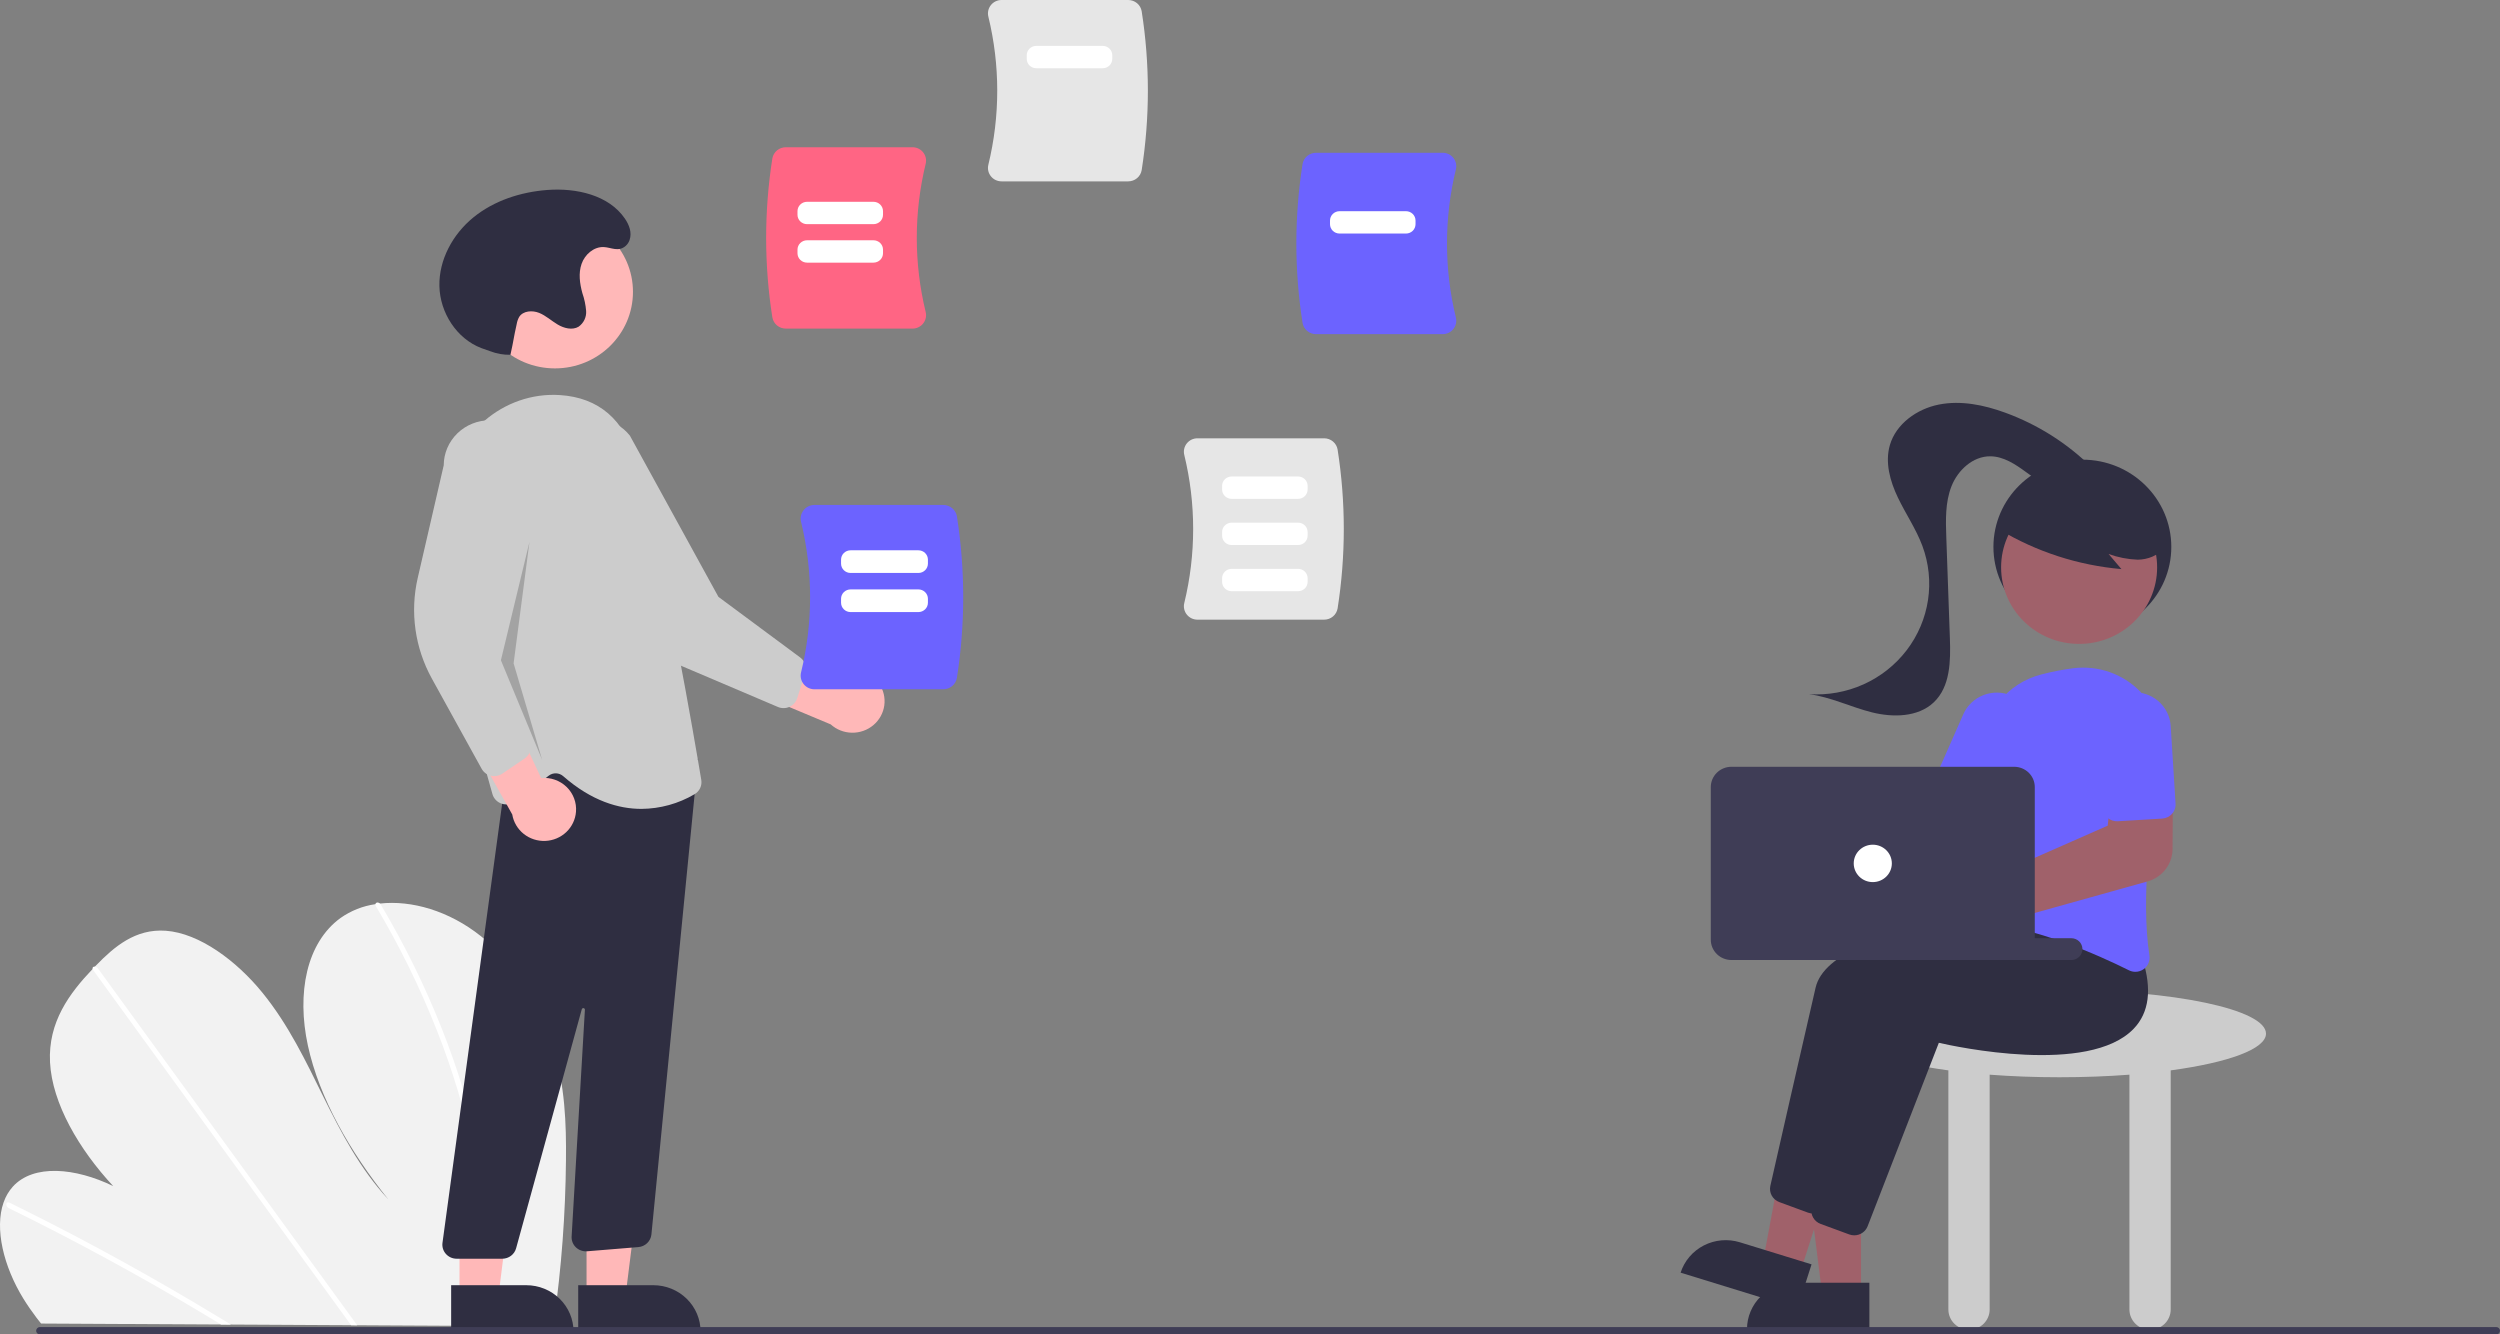 <svg width="296" height="158" viewBox="0 0 296 158" fill="none" xmlns="http://www.w3.org/2000/svg">
<rect x="0" y="0" width="296" height="158" fill="#808080" stroke="none"/>
<g clip-path="url(#clip0_2922_10349)">
<path d="M67.01 137.389C66.953 143.742 66.479 150.085 65.59 156.378C65.559 156.599 65.525 156.82 65.494 157.041L4.863 156.708C4.685 156.489 4.51 156.267 4.34 156.042C3.774 155.298 3.244 154.533 2.757 153.742C0.416 149.929 -0.656 145.465 0.418 142.385L0.437 142.337C0.669 141.663 1.034 141.04 1.512 140.504C3.961 137.8 8.911 138.25 13.404 140.434C9.374 136.105 6.166 130.643 5.922 125.768C5.683 121.013 8.217 117.616 10.965 114.729C11.055 114.634 11.145 114.541 11.236 114.448C11.279 114.4 11.326 114.355 11.369 114.308C13.514 112.108 16.014 109.939 19.632 110.201C23.6 110.49 28 113.751 31.085 117.552C34.17 121.35 36.22 125.665 38.298 129.876C40.378 134.085 42.629 138.401 45.968 141.998C41.446 136.385 37.8 129.999 36.453 123.788C35.106 117.577 36.292 111.612 40.322 108.687C41.545 107.826 42.961 107.265 44.451 107.052C44.625 107.023 44.801 107 44.981 106.98C48.711 106.563 53.166 107.83 56.956 110.856C61.13 114.189 64.023 119.129 65.463 123.819C66.903 128.509 67.056 133.024 67.01 137.389Z" fill="#F2F2F2"/>
<path d="M27.342 156.832L26.182 156.825C25.814 156.599 25.444 156.376 25.073 156.156C24.843 156.013 24.61 155.876 24.377 155.736C20.531 153.431 16.662 151.221 12.768 149.104C8.878 146.985 4.968 144.964 1.039 143.041C0.935 142.997 0.85 142.918 0.799 142.818C0.748 142.719 0.734 142.605 0.759 142.496C0.764 142.482 0.77 142.468 0.779 142.456C0.834 142.355 0.956 142.313 1.135 142.399C1.617 142.637 2.102 142.874 2.583 143.116C6.524 145.072 10.447 147.126 14.353 149.278C18.256 151.428 22.138 153.674 25.997 156.014C26.078 156.063 26.159 156.114 26.24 156.162C26.608 156.385 26.974 156.608 27.342 156.832Z" fill="white"/>
<path d="M42.29 156.914L41.574 156.91C41.412 156.688 41.253 156.466 41.091 156.244C37.292 151.016 33.494 145.788 29.697 140.56C23.478 132.002 17.261 123.443 11.046 114.884C11.009 114.838 10.982 114.786 10.965 114.729C10.912 114.54 11.054 114.429 11.236 114.448C11.312 114.459 11.386 114.486 11.451 114.526C11.516 114.567 11.572 114.621 11.614 114.685C15.101 119.485 18.587 124.282 22.072 129.079C28.258 137.594 34.443 146.109 40.628 154.624C41.021 155.164 41.415 155.707 41.808 156.247C41.97 156.47 42.132 156.692 42.29 156.914Z" fill="white"/>
<path d="M58.262 152.828C58.225 154.014 58.145 155.181 58.041 156.336C58.021 156.557 58 156.779 57.98 157L57.228 156.995C57.251 156.774 57.274 156.553 57.294 156.332C57.453 154.662 57.566 152.974 57.581 151.239C57.601 146.43 57.124 141.631 56.156 136.916C55.127 131.84 53.65 126.861 51.741 122.036C49.737 116.947 47.322 112.024 44.517 107.313C44.464 107.236 44.441 107.144 44.451 107.052C44.482 106.841 44.767 106.779 44.981 106.98C45.023 107.019 45.059 107.064 45.088 107.114C45.435 107.699 45.776 108.287 46.11 108.876C48.811 113.612 51.123 118.552 53.024 123.65C54.835 128.49 56.212 133.477 57.14 138.552C58.01 143.261 58.386 148.044 58.262 152.828Z" fill="white"/>
<path d="M268.295 122.38C268.295 119.527 257.35 117.214 243.849 117.214C230.349 117.214 219.404 119.527 219.404 122.38C219.404 124.209 223.904 125.815 230.687 126.733V155.041C230.687 155.677 230.944 156.288 231.403 156.737C231.861 157.187 232.483 157.44 233.131 157.44C233.78 157.44 234.401 157.187 234.86 156.737C235.318 156.288 235.576 155.677 235.576 155.041V127.243C238.16 127.44 240.945 127.547 243.849 127.547C246.754 127.547 249.539 127.439 252.123 127.243V155.041C252.123 155.677 252.381 156.288 252.839 156.737C253.298 157.187 253.919 157.44 254.568 157.44C255.216 157.44 255.838 157.187 256.296 156.737C256.755 156.288 257.012 155.677 257.012 155.041V126.733C263.795 125.815 268.295 124.209 268.295 122.38Z" fill="#CCCCCC"/>
<path d="M246.553 75.09C252.368 75.09 257.083 70.463 257.083 64.756C257.083 59.049 252.368 54.423 246.553 54.423C240.737 54.423 236.022 59.049 236.022 64.756C236.022 70.463 240.737 75.09 246.553 75.09Z" fill="#2F2E41"/>
<path d="M220.347 153.168H215.736L213.543 135.716H220.348L220.347 153.168Z" fill="#A0616A"/>
<path d="M212.443 151.875H221.335V157.369H206.844C206.844 156.647 206.989 155.933 207.271 155.266C207.552 154.6 207.964 153.994 208.484 153.484C209.004 152.974 209.621 152.569 210.301 152.293C210.98 152.017 211.708 151.875 212.443 151.875Z" fill="#2F2E41"/>
<path d="M213.15 150.643L208.751 149.288L211.982 131.993L218.475 133.992L213.15 150.643Z" fill="#A0616A"/>
<path d="M206.003 147.087L214.487 149.7L212.811 154.941L198.985 150.684C199.205 149.995 199.561 149.356 200.033 148.803C200.505 148.25 201.083 147.793 201.735 147.459C202.386 147.125 203.099 146.92 203.831 146.856C204.563 146.793 205.301 146.871 206.003 147.087Z" fill="#2F2E41"/>
<path d="M214.65 143.68C214.448 143.68 214.248 143.644 214.059 143.574L210.667 142.326C210.286 142.185 209.97 141.914 209.775 141.562C209.581 141.211 209.522 140.803 209.608 140.413C210.462 136.645 213.373 123.817 214.967 116.936C216.857 108.774 244.43 107.258 245.602 107.197L245.699 107.192L248.801 111.017C249.921 114.552 249.566 117.31 247.745 119.213C242.43 124.766 226.561 121.32 224.669 120.884L216.234 142.61C216.112 142.925 215.894 143.196 215.611 143.386C215.328 143.577 214.993 143.68 214.65 143.68Z" fill="#2F2E41"/>
<path d="M219.539 146.263C219.337 146.263 219.137 146.227 218.948 146.157L215.556 144.909C215.175 144.768 214.859 144.497 214.665 144.146C214.47 143.795 214.411 143.387 214.498 142.996C215.352 139.228 218.262 126.4 219.856 119.519C221.746 111.358 249.319 109.841 250.492 109.781L250.588 109.776L253.69 113.6C254.811 117.136 254.455 119.893 252.634 121.796C247.319 127.349 231.45 123.904 229.558 123.467L221.124 145.194C221.001 145.508 220.783 145.779 220.501 145.97C220.218 146.161 219.882 146.263 219.539 146.263Z" fill="#2F2E41"/>
<path d="M209.725 93.113C209.85 93.276 209.961 93.449 210.058 93.63L228.606 95.547L231.277 91.955L237.328 95.201L232.084 103.918L209.336 98.227C208.762 98.776 208.031 99.14 207.241 99.272C206.451 99.403 205.638 99.296 204.912 98.963C204.185 98.631 203.579 98.09 203.174 97.411C202.769 96.732 202.584 95.948 202.644 95.164C202.704 94.38 203.005 93.632 203.509 93.02C204.012 92.408 204.694 91.961 205.462 91.738C206.231 91.515 207.051 91.528 207.812 91.773C208.574 92.019 209.241 92.486 209.725 93.113Z" fill="#A0616A"/>
<path d="M252.829 115.064C252.561 115.063 252.296 115 252.058 114.879C248.349 113.029 241.127 109.824 234.429 109.153C234.2 109.131 233.978 109.062 233.778 108.951C233.577 108.84 233.403 108.688 233.265 108.507C233.125 108.324 233.025 108.114 232.971 107.891C232.917 107.668 232.911 107.437 232.952 107.212C233.556 103.929 234.942 95.569 234.764 88.869C234.711 86.809 235.374 84.793 236.645 83.152C237.915 81.511 239.716 80.343 241.752 79.84C242.978 79.522 244.223 79.281 245.48 79.118C246.925 78.939 248.392 79.094 249.765 79.571C251.138 80.048 252.378 80.834 253.385 81.866C254.393 82.897 255.14 84.147 255.567 85.513C255.994 86.879 256.089 88.324 255.845 89.733C254.65 96.676 253.446 106.373 254.493 113.143C254.541 113.446 254.502 113.757 254.382 114.04C254.261 114.323 254.063 114.568 253.809 114.747C253.525 114.952 253.181 115.063 252.829 115.064Z" fill="#6C63FF"/>
<path d="M235.107 97.405C234.876 97.404 234.647 97.358 234.435 97.267L229.604 95.215C229.192 95.039 228.868 94.711 228.703 94.301C228.538 93.892 228.545 93.435 228.723 93.031L232.458 84.564C232.683 84.052 233.009 83.589 233.417 83.201C233.825 82.813 234.307 82.507 234.835 82.302C235.363 82.097 235.927 81.995 236.495 82.004C237.064 82.013 237.624 82.131 238.146 82.353C238.667 82.574 239.139 82.894 239.534 83.295C239.93 83.695 240.241 84.168 240.45 84.687C240.659 85.205 240.761 85.759 240.752 86.316C240.743 86.874 240.622 87.424 240.396 87.936L236.661 96.402C236.529 96.7 236.312 96.953 236.036 97.131C235.76 97.309 235.438 97.404 235.107 97.405Z" fill="#6C63FF"/>
<path d="M246.168 76.238C251.269 76.238 255.404 72.18 255.404 67.174C255.404 62.168 251.269 58.11 246.168 58.11C241.066 58.11 236.931 62.168 236.931 67.174C236.931 72.18 241.066 76.238 246.168 76.238Z" fill="#A0616A"/>
<path d="M236.764 62.721C241.14 65.341 246.072 66.936 251.178 67.381L249.659 65.595C250.765 65.996 251.929 66.223 253.108 66.267C254.285 66.249 255.518 65.804 256.186 64.853C256.484 64.38 256.661 63.843 256.702 63.288C256.743 62.734 256.647 62.178 256.422 61.668C255.959 60.65 255.238 59.766 254.328 59.099C252.716 57.847 250.813 57.007 248.789 56.652C246.765 56.297 244.683 56.439 242.728 57.065C241.388 57.458 240.187 58.214 239.264 59.246C238.388 60.306 236.702 61.25 237.151 62.542L236.764 62.721Z" fill="#2F2E41"/>
<path d="M247.721 55.406C244.808 52.507 241.282 50.269 237.393 48.852C234.896 47.944 232.178 47.383 229.568 47.899C226.958 48.414 224.49 50.186 223.761 52.699C223.166 54.754 223.781 56.967 224.705 58.901C225.629 60.836 226.863 62.63 227.61 64.636C228.372 66.684 228.602 68.886 228.277 71.042C227.952 73.199 227.084 75.241 225.751 76.985C224.417 78.729 222.661 80.118 220.642 81.027C218.623 81.936 216.404 82.335 214.188 82.189C216.753 82.526 219.117 83.709 221.623 84.339C224.13 84.968 227.089 84.925 228.952 83.163C230.923 81.299 230.962 78.267 230.867 75.582C230.725 71.591 230.584 67.599 230.442 63.608C230.37 61.573 230.308 59.472 231.056 57.572C231.804 55.672 233.582 54.009 235.657 54.026C237.23 54.039 238.622 54.974 239.884 55.896C241.145 56.819 242.481 57.802 244.047 57.94C245.614 58.077 247.403 56.939 247.286 55.4" fill="#2F2E41"/>
<path d="M230.638 112.736C230.026 112.735 229.422 112.601 228.869 112.344C228.316 112.086 227.828 111.712 227.44 111.247C227.053 110.782 226.775 110.239 226.627 109.656C226.479 109.073 226.465 108.466 226.585 107.877C226.705 107.288 226.957 106.732 227.323 106.25C227.688 105.769 228.158 105.372 228.698 105.09C229.238 104.808 229.836 104.647 230.447 104.618C231.058 104.59 231.669 104.695 232.234 104.926C232.404 104.996 232.568 105.078 232.727 105.171L249.553 97.758L250.026 93.28L257.279 93.089L257.231 100.545C257.222 101.408 256.929 102.246 256.397 102.934C255.864 103.621 255.12 104.122 254.274 104.361L234.597 109.858C234.559 109.985 234.514 110.111 234.462 110.234C234.146 110.974 233.615 111.606 232.935 112.051C232.255 112.496 231.456 112.734 230.638 112.736Z" fill="#A0616A"/>
<path d="M256.664 96.744C256.458 96.846 256.233 96.906 256.002 96.92L250.747 97.237C250.299 97.263 249.858 97.114 249.522 96.823C249.186 96.531 248.982 96.121 248.954 95.681L248.377 86.472C248.341 85.915 248.417 85.357 248.602 84.829C248.786 84.302 249.074 83.814 249.45 83.396C249.827 82.978 250.283 82.636 250.794 82.391C251.305 82.147 251.86 82.003 252.427 81.969C252.995 81.934 253.564 82.01 254.101 82.192C254.639 82.374 255.135 82.657 255.56 83.027C255.986 83.397 256.333 83.846 256.582 84.348C256.831 84.849 256.976 85.394 257.01 85.951L257.587 95.16C257.607 95.483 257.53 95.805 257.366 96.087C257.203 96.368 256.959 96.597 256.664 96.744Z" fill="#6C63FF"/>
<path d="M245.243 113.667H215.532C215.183 113.667 214.849 113.531 214.602 113.289C214.355 113.046 214.216 112.718 214.216 112.375C214.216 112.033 214.355 111.704 214.602 111.462C214.849 111.22 215.183 111.084 215.532 111.084H245.243C245.592 111.084 245.927 111.22 246.174 111.462C246.42 111.704 246.559 112.033 246.559 112.375C246.559 112.718 246.42 113.046 246.174 113.289C245.927 113.531 245.592 113.667 245.243 113.667Z" fill="#3F3D56"/>
<path d="M202.558 111.268V93.185C202.559 92.549 202.816 91.939 203.275 91.489C203.733 91.04 204.354 90.787 205.002 90.786H238.473C239.122 90.787 239.743 91.04 240.201 91.489C240.66 91.939 240.917 92.549 240.918 93.185V111.268C240.917 111.904 240.66 112.514 240.201 112.964C239.743 113.413 239.122 113.666 238.473 113.667H205.002C204.354 113.666 203.733 113.413 203.275 112.964C202.816 112.514 202.559 111.904 202.558 111.268Z" fill="#3F3D56"/>
<path d="M221.738 104.441C222.984 104.441 223.994 103.449 223.994 102.226C223.994 101.004 222.984 100.012 221.738 100.012C220.492 100.012 219.481 101.004 219.481 102.226C219.481 103.449 220.492 104.441 221.738 104.441Z" fill="white"/>
<path d="M104.092 80.946C103.787 80.493 103.385 80.112 102.913 79.828C102.442 79.544 101.913 79.366 101.364 79.304C100.815 79.243 100.258 79.3 99.734 79.473C99.21 79.645 98.731 79.928 98.33 80.302L86.388 74.254L87.13 81.068L98.357 85.767C99.041 86.386 99.934 86.737 100.864 86.753C101.795 86.77 102.7 86.451 103.406 85.856C104.113 85.262 104.573 84.434 104.7 83.529C104.826 82.624 104.61 81.705 104.092 80.946Z" fill="#FFB8B8"/>
<path d="M93.479 83.689C93.263 83.786 93.028 83.838 92.79 83.84C92.552 83.843 92.317 83.796 92.099 83.703L80.755 78.875C76.877 77.224 73.741 74.248 71.932 70.498L65.968 58.146C65.528 57.591 65.204 56.956 65.014 56.278C64.824 55.6 64.772 54.892 64.861 54.195C64.95 53.497 65.178 52.824 65.533 52.212C65.887 51.602 66.361 51.065 66.927 50.634C67.493 50.203 68.14 49.885 68.831 49.7C69.522 49.514 70.244 49.464 70.955 49.552C71.665 49.64 72.352 49.865 72.974 50.214C73.596 50.562 74.142 51.028 74.581 51.584L85.063 70.669L94.742 77.844C95.019 78.05 95.225 78.335 95.332 78.659C95.439 78.984 95.441 79.333 95.339 79.66L94.389 82.671C94.287 82.994 94.087 83.278 93.816 83.487C93.712 83.567 93.599 83.635 93.479 83.689Z" fill="#CCCCCC"/>
<path d="M65.706 43.618C70.807 43.618 74.943 39.56 74.943 34.554C74.943 29.548 70.807 25.49 65.706 25.49C60.605 25.49 56.469 29.548 56.469 34.554C56.469 39.56 60.605 43.618 65.706 43.618Z" fill="#FFB8B8"/>
<path d="M69.447 153.46H74.058L76.251 136.009H69.446L69.447 153.46Z" fill="#FFB8B8"/>
<path d="M82.95 157.661L68.459 157.662L68.459 152.168L77.351 152.168C78.836 152.167 80.26 152.746 81.31 153.776C82.36 154.807 82.95 156.204 82.95 157.661Z" fill="#2F2E41"/>
<path d="M54.404 153.46H59.015L61.208 136.009H54.403L54.404 153.46Z" fill="#FFB8B8"/>
<path d="M67.907 157.661L53.416 157.662L53.416 152.168L62.308 152.168C63.793 152.167 65.217 152.746 66.267 153.776C67.317 154.807 67.907 156.204 67.907 157.661Z" fill="#2F2E41"/>
<path d="M52.794 148.465C52.635 148.287 52.517 148.078 52.447 147.851C52.378 147.625 52.358 147.386 52.39 147.152L60.462 87.74L80.518 91.083L82.659 89.823L77.124 146.193C77.078 146.573 76.899 146.926 76.618 147.193C76.338 147.459 75.972 147.623 75.583 147.655L69.51 148.152C69.269 148.172 69.026 148.141 68.798 148.06C68.57 147.98 68.362 147.852 68.188 147.687C68.015 147.521 67.88 147.32 67.792 147.098C67.704 146.877 67.666 146.639 67.68 146.402L69.252 119.557C69.255 119.511 69.24 119.466 69.211 119.43C69.182 119.395 69.141 119.371 69.095 119.363C69.049 119.356 69.002 119.366 68.963 119.39C68.924 119.415 68.895 119.453 68.883 119.497L61.105 147.804C61.007 148.156 60.795 148.467 60.499 148.689C60.204 148.911 59.843 149.032 59.471 149.032H54.067C53.826 149.032 53.588 148.982 53.368 148.884C53.149 148.786 52.953 148.643 52.794 148.465Z" fill="#2F2E41"/>
<path d="M66.684 91.899C66.453 91.695 66.157 91.576 65.847 91.563C65.537 91.55 65.232 91.645 64.985 91.83L60.975 94.89C60.757 95.057 60.501 95.169 60.228 95.216C59.956 95.263 59.675 95.244 59.412 95.16C59.149 95.076 58.911 94.929 58.719 94.734C58.527 94.539 58.386 94.3 58.31 94.039C56.343 87.28 51.887 70.266 52.985 58.291C53.607 51.503 59.58 46.344 66.3 46.777C70.894 47.077 73.916 49.678 75.283 54.506C78.639 66.361 82.326 88.106 83.032 92.345C83.087 92.674 83.04 93.011 82.897 93.314C82.754 93.616 82.52 93.869 82.228 94.038C80.331 95.156 78.163 95.755 75.951 95.772C73.273 95.772 70.063 94.857 66.684 91.899Z" fill="#CCCCCC"/>
<path d="M68.197 96.116C68.242 95.575 68.165 95.032 67.972 94.523C67.78 94.014 67.476 93.553 67.083 93.172C66.689 92.791 66.215 92.5 65.694 92.318C65.173 92.136 64.618 92.069 64.068 92.121L58.475 80.129L54.773 85.94L60.652 96.437C60.802 97.338 61.283 98.155 62.005 98.731C62.727 99.308 63.639 99.604 64.57 99.565C65.499 99.525 66.382 99.152 67.051 98.517C67.719 97.881 68.127 97.027 68.197 96.116Z" fill="#FFB8B8"/>
<path d="M58.12 91.847C57.889 91.793 57.672 91.692 57.484 91.549C57.295 91.407 57.139 91.228 57.026 91.023L51.137 80.354C49.123 76.707 48.527 72.466 49.461 68.419L52.537 55.088C52.54 54.385 52.684 53.69 52.961 53.041C53.238 52.393 53.642 51.805 54.151 51.31C54.66 50.815 55.263 50.423 55.926 50.157C56.589 49.891 57.299 49.756 58.016 49.759C58.732 49.763 59.441 49.905 60.101 50.177C60.761 50.449 61.361 50.847 61.865 51.347C62.368 51.846 62.767 52.439 63.037 53.09C63.308 53.741 63.445 54.438 63.441 55.141L59.687 76.506L62.791 88.013C62.879 88.343 62.862 88.692 62.742 89.012C62.621 89.332 62.404 89.609 62.118 89.803L59.477 91.597C59.194 91.79 58.857 91.893 58.513 91.893C58.381 91.893 58.249 91.877 58.12 91.847Z" fill="#CCCCCC"/>
<path opacity="0.2" d="M62.691 64.151L59.307 78.175L64.196 89.984L60.811 78.544L62.691 64.151Z" fill="black"/>
<path d="M60.435 42.008C59.613 42.023 58.797 41.878 58.032 41.581C57.696 41.454 57.347 41.35 57.011 41.222C54.047 40.099 52.095 37.001 52.025 33.883C51.955 30.766 53.6 27.74 56.043 25.746C58.486 23.752 61.65 22.728 64.819 22.491C68.232 22.236 72.075 23.086 73.982 25.875C74.49 26.617 74.845 27.518 74.544 28.415C74.454 28.685 74.293 28.928 74.078 29.118C73.226 29.861 72.377 29.302 71.508 29.253C70.315 29.185 69.243 30.133 68.858 31.243C68.473 32.354 68.642 33.576 68.953 34.709C69.19 35.391 69.34 36.099 69.398 36.816C69.423 37.176 69.354 37.537 69.198 37.863C69.041 38.19 68.802 38.471 68.504 38.682C67.758 39.124 66.778 38.868 66.032 38.426C65.286 37.985 64.641 37.371 63.835 37.046C63.029 36.721 61.947 36.793 61.477 37.514C61.328 37.776 61.227 38.062 61.179 38.358C60.759 40.238 60.855 40.128 60.435 42.008Z" fill="#2F2E41"/>
<path d="M140.522 72.769C140.368 72.578 140.261 72.356 140.209 72.119C140.156 71.882 140.159 71.637 140.218 71.401C141.621 65.636 141.621 59.627 140.218 53.862C140.159 53.626 140.156 53.381 140.209 53.144C140.261 52.907 140.368 52.685 140.522 52.495C140.672 52.307 140.863 52.156 141.082 52.051C141.301 51.948 141.54 51.894 141.783 51.895H156.779C157.162 51.895 157.532 52.029 157.824 52.273C158.116 52.517 158.31 52.854 158.372 53.225C159.35 59.459 159.35 65.804 158.372 72.038C158.31 72.409 158.116 72.746 157.824 72.99C157.532 73.234 157.162 73.368 156.779 73.368H141.783C141.54 73.369 141.301 73.316 141.082 73.212C140.863 73.108 140.672 72.956 140.522 72.769Z" fill="#E6E6E6"/>
<path d="M117.325 20.874C117.171 20.683 117.064 20.461 117.012 20.224C116.959 19.988 116.962 19.742 117.021 19.506C118.424 13.741 118.424 7.733 117.021 1.967C116.962 1.732 116.959 1.486 117.012 1.249C117.064 1.012 117.171 0.79 117.325 0.6C117.475 0.413 117.666 0.261 117.885 0.157C118.104 0.053 118.344 -0.001 118.587 7.88636e-06H133.582C133.965 0.001 134.335 0.135 134.627 0.379C134.919 0.622 135.113 0.96 135.175 1.331C136.153 7.565 136.153 13.909 135.175 20.143C135.113 20.514 134.919 20.852 134.627 21.095C134.335 21.339 133.965 21.473 133.582 21.474H118.587C118.344 21.474 118.104 21.421 117.885 21.317C117.666 21.213 117.475 21.061 117.325 20.874Z" fill="#E6E6E6"/>
<path d="M154.222 38.233C153.244 31.999 153.244 25.654 154.222 19.42C154.284 19.049 154.479 18.712 154.77 18.468C155.062 18.225 155.433 18.09 155.816 18.09H170.811C171.054 18.089 171.294 18.143 171.513 18.247C171.731 18.351 171.923 18.502 172.073 18.69C172.226 18.88 172.333 19.102 172.386 19.339C172.438 19.576 172.435 19.822 172.377 20.057C170.974 25.822 170.974 31.831 172.376 37.596C172.435 37.832 172.438 38.077 172.386 38.314C172.333 38.551 172.226 38.773 172.073 38.963C171.923 39.151 171.731 39.303 171.513 39.407C171.294 39.511 171.054 39.564 170.811 39.563H155.816C155.433 39.563 155.062 39.429 154.77 39.185C154.479 38.941 154.284 38.604 154.222 38.233Z" fill="#6C63FF"/>
<path d="M91.446 37.576C90.468 31.342 90.468 24.998 91.446 18.764C91.508 18.392 91.702 18.055 91.994 17.811C92.286 17.568 92.656 17.434 93.039 17.433H108.035C108.278 17.432 108.518 17.486 108.736 17.59C108.955 17.694 109.147 17.845 109.297 18.033C109.45 18.223 109.557 18.445 109.609 18.682C109.662 18.919 109.659 19.165 109.6 19.4C108.197 25.166 108.197 31.174 109.6 36.939C109.659 37.175 109.662 37.42 109.609 37.657C109.557 37.894 109.45 38.116 109.297 38.306C109.147 38.494 108.955 38.646 108.736 38.75C108.518 38.854 108.278 38.907 108.035 38.907H93.039C92.656 38.906 92.286 38.772 91.994 38.528C91.702 38.284 91.508 37.947 91.446 37.576Z" fill="#FF6584"/>
<path d="M95.155 81.003C94.999 80.809 94.89 80.584 94.837 80.343C94.783 80.102 94.787 79.852 94.846 79.613C96.272 73.753 96.272 67.646 94.846 61.785C94.786 61.546 94.783 61.296 94.837 61.056C94.89 60.815 94.999 60.589 95.155 60.396C95.307 60.205 95.502 60.051 95.724 59.945C95.947 59.84 96.19 59.785 96.437 59.786H111.679C112.068 59.787 112.445 59.923 112.741 60.171C113.038 60.418 113.235 60.761 113.299 61.138C114.293 67.475 114.293 73.923 113.299 80.26C113.235 80.637 113.038 80.98 112.741 81.228C112.445 81.475 112.068 81.612 111.679 81.612H96.437C96.19 81.613 95.947 81.559 95.724 81.453C95.502 81.347 95.307 81.193 95.155 81.003Z" fill="#6C63FF"/>
<path d="M4.732 158H295.552C295.671 158 295.785 157.954 295.869 157.871C295.953 157.789 296 157.677 296 157.561C296 157.444 295.953 157.332 295.869 157.25C295.785 157.168 295.671 157.121 295.552 157.121H4.732C4.673 157.121 4.615 157.132 4.56 157.154C4.506 157.176 4.456 157.209 4.414 157.249C4.373 157.29 4.34 157.339 4.317 157.392C4.294 157.446 4.283 157.503 4.283 157.561C4.283 157.618 4.294 157.676 4.317 157.729C4.34 157.782 4.373 157.831 4.414 157.872C4.456 157.913 4.506 157.945 4.56 157.967C4.615 157.989 4.673 158 4.732 158Z" fill="#3F3D56"/>
<path d="M108.738 67.839H100.709C100.41 67.839 100.123 67.722 99.911 67.515C99.7 67.307 99.581 67.026 99.581 66.732V66.262C99.581 65.968 99.7 65.687 99.911 65.479C100.123 65.272 100.41 65.155 100.709 65.155H108.738C109.037 65.155 109.324 65.272 109.535 65.479C109.747 65.687 109.866 65.968 109.866 66.262V66.732C109.866 67.026 109.747 67.307 109.535 67.515C109.324 67.722 109.037 67.839 108.738 67.839Z" fill="white"/>
<path d="M108.738 72.47H100.709C100.41 72.469 100.123 72.353 99.911 72.145C99.7 71.938 99.581 71.656 99.581 71.363V70.892C99.581 70.599 99.7 70.318 99.911 70.11C100.123 69.903 100.41 69.786 100.709 69.785H108.738C109.037 69.786 109.324 69.903 109.535 70.11C109.747 70.318 109.866 70.599 109.866 70.892V71.363C109.866 71.656 109.747 71.938 109.535 72.145C109.324 72.353 109.037 72.469 108.738 72.47Z" fill="white"/>
<path d="M103.42 26.54H95.551C95.252 26.54 94.965 26.423 94.754 26.215C94.542 26.008 94.423 25.726 94.423 25.433V25C94.423 24.707 94.542 24.425 94.754 24.218C94.965 24.01 95.252 23.893 95.551 23.893H103.42C103.719 23.893 104.006 24.01 104.218 24.218C104.429 24.425 104.548 24.707 104.549 25V25.433C104.548 25.726 104.429 26.008 104.218 26.215C104.006 26.423 103.719 26.54 103.42 26.54Z" fill="white"/>
<path d="M153.694 59.064H145.826C145.526 59.063 145.24 58.947 145.028 58.739C144.817 58.532 144.698 58.25 144.697 57.957V57.524C144.698 57.23 144.817 56.949 145.028 56.742C145.24 56.534 145.526 56.417 145.826 56.417H153.694C153.993 56.417 154.28 56.534 154.492 56.742C154.703 56.949 154.822 57.23 154.823 57.524V57.957C154.822 58.25 154.703 58.532 154.492 58.739C154.28 58.947 153.993 59.063 153.694 59.064Z" fill="white"/>
<path d="M153.694 64.531H145.826C145.526 64.53 145.24 64.414 145.028 64.206C144.817 63.999 144.698 63.717 144.697 63.424V62.991C144.698 62.697 144.817 62.416 145.028 62.208C145.24 62.001 145.526 61.884 145.826 61.884H153.694C153.993 61.884 154.28 62.001 154.492 62.208C154.703 62.416 154.822 62.697 154.823 62.991V63.424C154.822 63.717 154.703 63.999 154.492 64.206C154.28 64.414 153.993 64.53 153.694 64.531Z" fill="white"/>
<path d="M153.694 69.998H145.826C145.526 69.997 145.24 69.881 145.028 69.673C144.817 69.466 144.698 69.184 144.697 68.891V68.458C144.698 68.164 144.817 67.883 145.028 67.675C145.24 67.468 145.526 67.351 145.826 67.351H153.694C153.993 67.351 154.28 67.468 154.492 67.675C154.703 67.883 154.822 68.164 154.823 68.458V68.891C154.822 69.184 154.703 69.466 154.492 69.673C154.28 69.881 153.993 69.997 153.694 69.998Z" fill="white"/>
<path d="M103.42 31.096H95.551C95.252 31.095 94.965 30.979 94.754 30.771C94.542 30.563 94.423 30.282 94.423 29.988V29.556C94.423 29.262 94.542 28.981 94.754 28.773C94.965 28.566 95.252 28.449 95.551 28.449H103.42C103.719 28.449 104.006 28.566 104.218 28.773C104.429 28.981 104.548 29.262 104.549 29.556V29.988C104.548 30.282 104.429 30.563 104.218 30.771C104.006 30.979 103.719 31.095 103.42 31.096Z" fill="white"/>
<path d="M130.564 8.08H122.696C122.396 8.08 122.11 7.963 121.898 7.756C121.687 7.548 121.568 7.267 121.567 6.973V6.54C121.568 6.247 121.687 5.966 121.898 5.758C122.11 5.55 122.396 5.434 122.696 5.433H130.564C130.864 5.434 131.15 5.55 131.362 5.758C131.573 5.966 131.692 6.247 131.693 6.54V6.973C131.692 7.267 131.573 7.548 131.362 7.756C131.15 7.963 130.864 8.08 130.564 8.08Z" fill="white"/>
<path d="M166.47 27.652H158.601C158.302 27.652 158.015 27.535 157.804 27.328C157.592 27.12 157.473 26.839 157.473 26.545V26.113C157.473 25.819 157.592 25.538 157.804 25.33C158.015 25.122 158.302 25.006 158.601 25.005H166.47C166.769 25.006 167.056 25.122 167.268 25.33C167.479 25.538 167.598 25.819 167.599 26.113V26.545C167.598 26.839 167.479 27.12 167.268 27.328C167.056 27.535 166.769 27.652 166.47 27.652Z" fill="white"/>
</g>
<defs>
<clipPath id="clip0_2922_10349">
<rect width="296" height="158" fill="white"/>
</clipPath>
</defs>
</svg>
